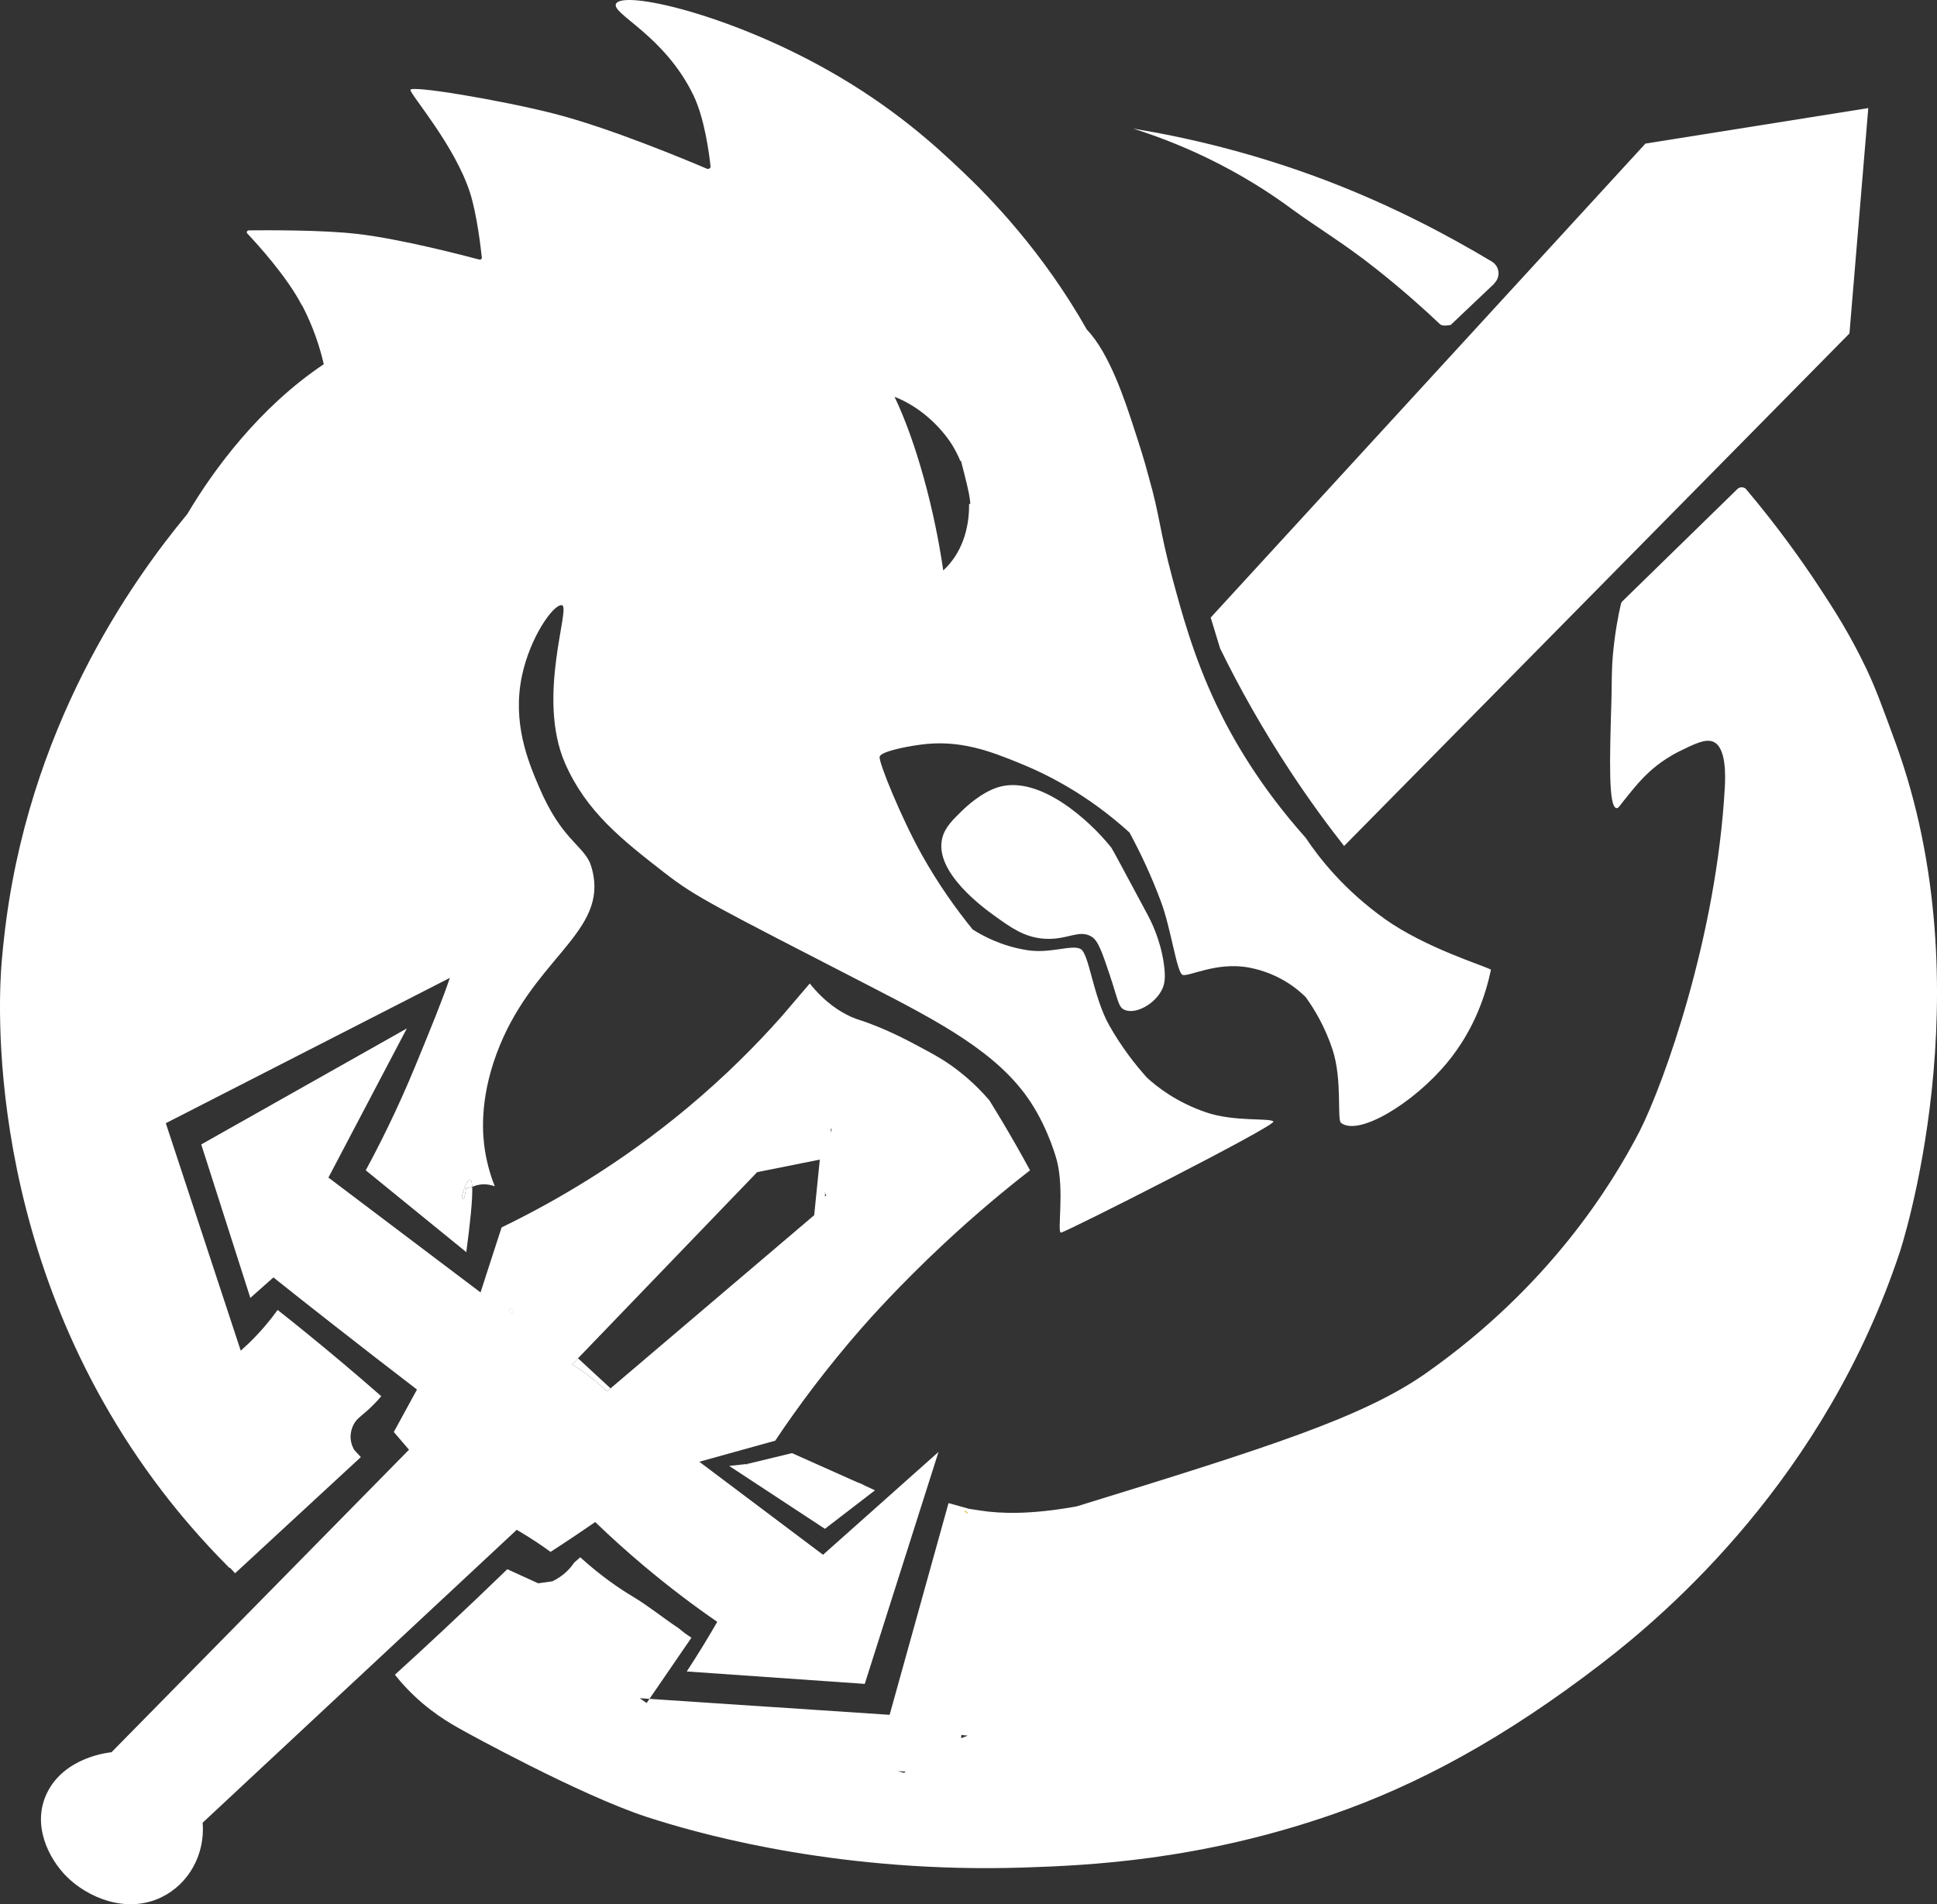 <?xml version="1.0" encoding="UTF-8"?>
<svg id="Layer_2" xmlns="http://www.w3.org/2000/svg" viewBox="0 0 517.25 508.63">
  <rect x="0" y="0" width="517.25" height="508.63" fill="#333333" stroke="none"/>
  <defs>
    <style>
      .cls-1 {
        stroke: #dbc34c;
        stroke-miterlimit: 10;
        stroke-width: .14px;
      }

      .cls-1, .cls-2 {
        fill: #fff;
      }
    </style>
  </defs>
  <g id="Layer_2-2" data-name="Layer_2">
    <path class="cls-2" d="M216.9,151.49c-3.6-2.48-6.63-5.64-8.64-9.34-.15-.87-.38-2.06-.62-3.53.77,1.46,1.79,3.26,3.14,5.25,2.63,3.89,4.93,6.22,6.12,7.62Z"/>
    <path class="cls-2" d="M125.55,315.08c-.25-.05-.55.27-.85.77.03-.07.03-.1.02-.1-.02,0-.15.23-.24.52t-.01.02c-.65,1.28-1.2,3.17-1.06,3.55.02.04.19.49.36.47.07-.01.3-.09.71-3.09.25.28.81.06,1.62-.23-.06-1.16-.23-1.84-.55-1.91Z"/>
    <path class="cls-2" d="M36.24,292.27s.08.26.23.78c-.86.79-1.37,1.27-1.47,1.18-.02-.01-.03-.05-.03-.09,0-.4.61-1.77,1.27-1.87Z"/>
    <path class="cls-2" d="M60.67,276.97c3.29-1.26,5.05-1.8,5.88-1.97-2.51,1.42-5.08,2.84-7.67,4.26-13.43,7.34-38.99,20.62-39.57,19.6-.51-.89,20.75-14.04,41.36-21.89Z"/>
    <path class="cls-2" d="M114.3,244.86c.08.13-1.62,1.43-4.71,3.57.12-.46.24-.92.35-1.37,3.59-1.99,4.31-2.27,4.36-2.2Z"/>
    <path class="cls-2" d="M208.41,143.87c-.16.04-.56-.82-1.01-2.03.22-.02.44-.03.66-.05.06.12.13.24.2.36.19,1.09.27,1.69.15,1.72Z"/>
    <path class="cls-2" d="M398.97,75.74c1.82-1.73,1.51-4.62-.62-5.89-12.1-7.24-26.48-14.82-43.66-21.43-19.7-7.54-37.65-11.71-52.12-14.07,4.92,1.54,11.87,4.02,19.78,7.84,9.07,4.39,16.6,9.19,22.53,13.58,7.02,5.14,14.08,9.27,22.61,16.06,6.98,5.52,12.68,10.62,16.98,14.71.58.53,1.43.49,2.91.26l11.63-11.03-.04-.04Z"/>
    <path class="cls-2" d="M506.14,198.3c-3.4-9.31-5.29-14.52-7.79-19.76-4.42-9.27-8.66-15.79-12.5-21.65-4.68-7.11-11.06-16.12-19.54-26.18-.54-.68-1.67-.75-2.32-.13l-30.77,30.04c-.18.17-.29.36-.36.63-.8,3.4-1.67,8.18-2.18,13.92-.36,4.39-.25,7.47-.36,11.46-.5,16.48-.83,28.93,1.34,29.22.58.1.8-.68,3.56-3.99,1.77-2.17,4.05-4.92,7.24-7.41,1.13-.88,3.23-2.42,6.16-3.86,3.81-1.87,6.71-3.28,8.74-2.52,3.73,1.34,3.37,9.5,3.23,12.18-2.18,39.77-16.21,78.95-22.73,91.86-7.5,14.48-24.14,41.5-57.01,64.63-16.77,11.8-42.2,19.86-93.32,35.61-12.45,2.27-20.52,1.93-25.66,1.13,0,0-1.45-.22-3.08-.47l-5.5-1.53-15.73,56.55-64.13-4.26-.14.2-.62.9-.42-.29-1.28-.88-.16-.11,1.98.13.64.05,11.2-16.33-1.68-1.15-.06-.05c-1.05-.86-1.58-1.28-1.76-1.4-4.09-2.71-7.9-5.85-12.11-8.37-3.5-2.09-8.42-5.4-14.08-10.52-.54.48-1.07.95-1.61,1.43-.38.57-.85,1.17-1.42,1.78-1.53,1.63-3.16,2.61-4.4,3.21-2.31.33-3.8.53-3.8.53,0,0-3.23-1.47-8.24-3.76-5.56,5.39-11.25,10.8-17.07,16.24-4.33,4.05-8.65,8.03-12.95,11.94.65.82,1.7,2.1,3.09,3.56,5.79,6.13,11.58,9.4,15.21,11.41,0,0,30.93,17.14,49.03,23.04,1.06.34,2.14.68,2.14.68.33.11.69.22,1.06.33,12.96,4.02,49.43,14.03,97.34,12.48,17.36-.56,46.86-1.87,82.31-14.12,22.9-7.92,46.02-20.34,72.12-40.42,17.76-13.66,59.58-49.56,79.59-109.94,0,0,23.08-69.64-1.2-136.04ZM241.44,473.54l-1.72-.48,2.11.14c-.13.1-.26.21-.39.34ZM256.65,464.27l.06-.86c.57.06,1.14.13,1.71.19-.58.21-1.17.43-1.77.67ZM257.63,403.66c.11-.09.51.27.79.53-.27-.2-.53-.38-.79-.53Z"/>
    <path class="cls-1" d="M258.42,404.19c-.27-.2-.53-.38-.79-.53.11-.09.51.27.79.53Z"/>
    <path class="cls-2" d="M221.8,290.99l.1.1v-.1h-.1Z"/>
    <path class="cls-2" d="M136.38,349.52c-.19.16-.37.33-.55.49l.72.78.66-.61c-.29-.23-.56-.45-.83-.66Z"/>
    <path class="cls-2" d="M207.01,384.81c6.31-9.45,13.89-19.58,22.95-29.95,1.89-2.16,10.12-11.5,22.25-22.8,8.47-7.9,16.29-14.37,22.85-19.47-1.16-2.12-2.34-4.26-3.57-6.42-2.42-4.26-4.86-8.35-7.31-12.3-3.78-4.38-7.44-7.34-10.15-9.26-2.86-2.03-5.19-3.26-9.45-5.53-2.63-1.4-6.14-3.25-10.99-5.17-3.93-1.57-4.27-1.4-6.3-2.31-2.98-1.34-7-3.84-11.05-8.91-2.48,2.91-4.97,5.82-7.46,8.73-6.87,7.76-15.2,16.12-25.21,24.47-17.69,14.77-35.16,24.95-49.62,31.95-.9,2.78-1.91,5.89-2.82,8.68-.94,2.89-1.87,5.79-2.81,8.69-13.54-10.23-27.08-20.45-40.62-30.68l20.94-39.83-54.9,30.98,13.11,40.99,6.16-5.47c5,3.99,10.05,7.98,15.15,11.97,7.76,6.09,15.5,12.08,23.19,17.98-2.06,3.78-4.13,7.56-6.19,11.34,1.35,1.58,2.71,3.15,4.06,4.73-26.48,26.94-52.97,53.87-79.45,80.81-.57.05-12.43,1.2-17.16,10.76-4.28,8.65.47,17.7,5.12,22.38,5.46,5.52,15.89,10.18,25.37,5.59,7.32-3.54,11.7-11.46,11.02-19.92,27.95-26.07,55.91-52.15,83.86-78.22.4.23.8.47,1.21.71,2.79,1.67,5.4,3.41,7.83,5.18,2.34-1.51,4.71-3.07,7.1-4.68,1.64-1.1,3.24-2.19,4.82-3.29,3.99,3.85,8.35,7.8,13.1,11.79,6.7,5.63,13.26,10.57,19.49,14.87-1.19,2.06-2.43,4.16-3.73,6.29-1.47,2.4-2.94,4.72-4.41,6.96,15.84,1.11,31.68,2.22,47.53,3.32,6.57-20.65,13.14-41.31,19.7-61.96-1.57,1.4-15.62,13.92-17.24,15.36-.99.88-12.59,11.22-13.6,12.11-11.01-8.28-22.03-16.56-33.04-24.84.09-.03,7.68-2.14,7.77-2.16.23-.07,12.26-3.41,12.5-3.47ZM221.81,302.27l.08-.78h.15s.08,0,.08,0c-.02.07-.04.13-.06.19-.07.21-.13.43-.2.65-.02.06-.05.13-.07.2l.02-.25ZM221.1,301.5v.09l-.09-.09h.09ZM220.26,318.59s.07-.1.1-.14l-.03.28s.05.09.08.14c.07.13.15.26.23.38l-.25.22-.13.12.07-.86c-.03-.05-.05-.09-.07-.14ZM136.55,350.79l-.72-.78c.18-.16.36-.33.55-.49.27.21.54.43.83.66l-.66.61ZM163.04,370.83c-.32.27-.64.54-.96.81-1.37-1.32-2.98-2.72-4.83-4.13-1.55-1.18-3.06-2.2-4.48-3.07.53-.55,1.05-1.09,1.58-1.64,15.94-16.57,31.9-33.15,47.84-49.72,5.58-1.12,11.15-2.23,16.73-3.35-.5,4.95-1,9.9-1.5,14.85-18.13,15.42-36.25,30.83-54.38,46.25Z"/>
    <path class="cls-2" d="M137.21,350.18l-.66.61-.72-.78c.18-.16.36-.33.55-.49.27.21.54.43.83.66Z"/>
    <path class="cls-2" d="M221.12,309.73l-.03.31c-.03-.05-.05-.1-.07-.15.03-.05.07-.11.1-.16Z"/>
    <path class="cls-2" d="M221.01,310.99l.08-.95c.1.21.21.4.33.57l-.41.38Z"/>
    <path class="cls-2" d="M251.62,223.86c-2.28,9.07,11.22,18.79,14.03,20.81,4.31,3.1,7.91,5.69,13.17,6.06,6.21.44,9.29-2.62,12.69-.54,1.73,1.06,2.79,4.12,4.82,10.19,2.33,6.94,2.27,8.59,3.94,9.34,2.95,1.33,8.21-1.54,10.08-5.52.62-1.32.98-3.01.44-6.79-.96-6.68-3.53-11.57-4.38-13.16-6.25-11.67-9.38-17.51-9.64-17.84-5.88-7.39-19.29-19.49-30.24-16.14-4.48,1.37-8.7,5.37-9.55,6.2-2.53,2.46-4.64,4.51-5.36,7.38Z"/>
    <path class="cls-2" d="M325.81,173.19c5.03,10.27,11.22,21.41,18.86,32.99,4.75,7.2,9.54,13.79,14.25,19.79l134.95-136.9,5.03-60.2-59.51,9.48-116.09,126.6,2.51,8.25Z"/>
    <path class="cls-2" d="M208.41,143.87c-.5.13-3.41-8.8-2.86-9.03.23-.09.82,1.39,2.09,3.78.55,3.31.99,5.19.77,5.25Z"/>
    <path class="cls-2" d="M137.21,350.18l-.66.61-.72-.78c.18-.16.36-.33.55-.49.27.21.54.43.83.66Z"/>
    <path class="cls-2" d="M221.12,309.73l-.03.31c-.03-.05-.05-.1-.07-.15.03-.05.07-.11.1-.16Z"/>
    <polygon class="cls-2" points="221.9 290.99 221.9 291.09 221.8 290.99 221.9 290.99"/>
    <path class="cls-2" d="M222.97,290.97c-.02.07-.04.14-.06.21-.07.23-.14.47-.21.71l-.05-.05.08-.86h.16s.08-.01.08-.01Z"/>
    <path class="cls-2" d="M221.12,309.73l-.03.31c-.03-.05-.05-.1-.07-.15.03-.05.07-.11.1-.16Z"/>
    <path class="cls-2" d="M222.91,291.18c-.09.3-.18.61-.28.93l.1-1.13h.16s.02.2.02.2Z"/>
    <path class="cls-2" d="M221.12,309.73l-.03.31c-.03-.05-.05-.1-.07-.15.03-.05.07-.11.1-.16Z"/>
    <path class="cls-2" d="M221.01,310.99l.08-.95c.1.21.21.4.33.57l-.41.38Z"/>
    <path class="cls-2" d="M221.12,309.73l-.03.31c-.03-.05-.05-.1-.07-.15.03-.05.07-.11.1-.16Z"/>
    <path class="cls-2" d="M221.17,310.19l-.02.67-.14.13.08-.95s.05.1.08.15Z"/>
    <polygon class="cls-2" points="221.9 290.99 221.9 291.09 221.8 290.99 221.9 290.99"/>
    <path class="cls-2" d="M163.04,370.83c-.32.27-.64.54-.96.81-1.37-1.32-2.98-2.72-4.83-4.13-1.55-1.18-3.06-2.2-4.48-3.07.53-.55,1.05-1.09,1.58-1.64l8.69,8.03Z"/>
    <circle class="cls-2" cx="228.97" cy="158.94" r="1.32"/>
    <path class="cls-1" d="M258.42,404.19c-.27-.2-.53-.38-.79-.53.11-.09.51.27.79.53Z"/>
    <path class="cls-2" d="M233.65,398.07c-4.46,3.43-8.91,6.85-13.37,10.28-8.52-5.6-17.04-11.2-25.56-16.8,1.53-.16,3.06-.33,4.58-.5.11.06.22.13.33.19-.07-.09-.09-.16-.06-.22.13-.03.27-.06.4-.1,3.84-.93,7.68-1.86,11.52-2.79,5.8,2.59,11.6,5.18,17.4,7.77h.01c.72.24,1.35.51,1.9.85h.01c.95.44,1.89.88,2.84,1.32Z"/>
    <path class="cls-2" d="M199.97,390.92c-.13.04-.27.07-.4.1.04-.09.17-.11.4-.1Z"/>
    <path class="cls-2" d="M369.72,245.4c-10.76-7.7-17.36-16.08-21.05-21.62-12.36-13.86-19.61-26.6-23.89-35.64-6.16-12.97-9.35-25-11.7-33.68-3.54-13.19-3.3-16.55-6.38-27.26-1.09-4.22-2.43-8.33-3.76-12.43-2.48-7.63-6.6-20.34-12.71-26.73-11.8-20.83-25.77-35.22-33.66-42.66-6.41-6.06-17.86-16.77-35.91-26.86C194.35,3.74,166.58-2.58,164.52.96c-1.52,2.65,12.9,8.35,20.69,24.57,2.97,6.19,4.17,15.62,4.53,18.87.04.52-.5.88-1.01.65-5.08-2.16-26.21-11.04-41.25-14.81-14.17-3.57-37.87-7.53-37.87-6.22s11.92,14.87,15.95,27.61c1.81,5.74,2.82,14.55,3.11,17.17.04.36-.32.62-.72.52-3.84-1.01-20.84-5.5-32.55-6.84-9.71-1.12-24.53-.98-28.92-.95-.51,0-.76.52-.43.85,2.57,2.72,10.58,11.47,14.57,19.2h.07c3.01,5.82,4.75,11.23,5.77,15.7-17.1,11.45-29.34,28.01-36.44,40.02-14.73,17.79-42.89,57.18-48.98,113.63-.15,1.34-.37,3.37-.59,5.99-.73,8.59-5.35,78.49,43,141.57,3.83,4.99,9.74,12.22,17.83,20.32.03-.03.07-.06.1-.1l1.4,1.51,33.58-31.03-1.77-1.92c-.35-.6-.88-1.7-.96-3.16-.02-.37-.07-1.83.71-3.44.77-1.59,1.78-2.17,3.57-3.75,1-.88,2.38-2.19,3.91-3.98-6.57-5.77-13.42-11.56-20.55-17.34-2.38-1.94-4.76-3.84-7.13-5.71-1.97,2.73-4.46,5.75-7.6,8.8-.76.73-1.51,1.42-2.25,2.08l-20.01-60.76,75.84-38.81c-1.88,5.67-5.03,13.33-9.14,23.35-4.92,11.97-9.79,21.53-13.31,28.04,8.95,7.28,17.9,14.57,26.85,21.86,1-7.45,1.73-14.27,1.58-17.46-.81.29-1.37.51-1.62.23-.41,3-.64,3.08-.71,3.09-.17.02-.34-.43-.36-.47-.14-.38.41-2.27,1.06-3.55t.01-.02c.09-.29.22-.52.24-.52.01,0,.01.03-.02.1.3-.5.6-.82.85-.77.32.07.49.75.55,1.91.61-.23,1.36-.49,2.22-.6,1.53-.2,2.86.13,3.8.47-.87-2.21-1.96-5.46-2.61-9.5-.59-3.71-1.63-13.12,3.09-25.9,9.1-24.66,28.48-31.75,25.9-47.43-.26-1.58-.68-2.83-.96-3.59-2.27-4.98-7.7-6.43-13.57-20.19-2.94-6.81-7.25-17.26-4.57-29.81,2.14-10.15,8.3-19.03,10.62-18.8,2.61.26-6.92,24.5.91,42.32,5.65,12.81,15.04,20.25,26.56,29.19,8.41,6.52,12.9,8.65,54.4,30.04,19.14,9.86,34.76,18.08,43.35,31.22,4.93,7.53,6.99,15.59,6.99,15.59,2.07,8.03,0,19.23,1.09,19.23s57.7-28.66,56.72-29.68c-.98-1.01-10.36.13-17.9-2.42-7.94-2.69-13.16-6.82-15.84-9.27-3.19-3.54-6.81-8.19-10.08-13.96-4.38-7.8-5.36-19.2-7.68-20.44s-8.08,1.31-14.24.33c-7-1.12-11.96-3.87-14.57-5.54-4.42-5.44-9.17-12.09-13.59-19.98-5.4-9.67-11.64-24.9-11.24-26.18.4-1.27,6.05-2.52,10.73-3.17,10.55-1.51,18.95,1.77,26.85,5.01,7.04,2.85,17.98,8.29,29.14,18.44,2.87,5.31,5.8,11.47,8.41,18.48,2.65,7.07,4.21,18.83,5.73,19.52,1.56.66,9.02-3.57,17.79-1.93,8.48,1.6,13.56,6.32,15.15,7.93,2.36,3.27,5.15,7.96,7.14,13.98,2.65,8.06,1.16,18.71,2.25,19.56,4.69,3.68,19.32-5.2,28.31-16.02,7.54-9.09,10.47-18.79,11.74-24.89-1.74-1.05-17.51-5.8-28.42-13.6ZM19.04,299.22c-.03-.05-.03-.12-.02-.2l.09.27s-.06-.04-.07-.07ZM258.78,134.64c.09,6.7-2.04,13.27-6.9,17.73-2.36-16.37-7.26-34.41-13.01-46.39,6.74,2.61,12.34,7.97,15.46,12.97.79,1.31,1.52,2.72,2.1,4.16.06,0,.12-.03.18-.04,1.4,5.38,2.15,8.44,2.37,10.23.05.43.1.85.14,1.26-.11.03-.23.06-.34.08Z"/>
  </g>
</svg>